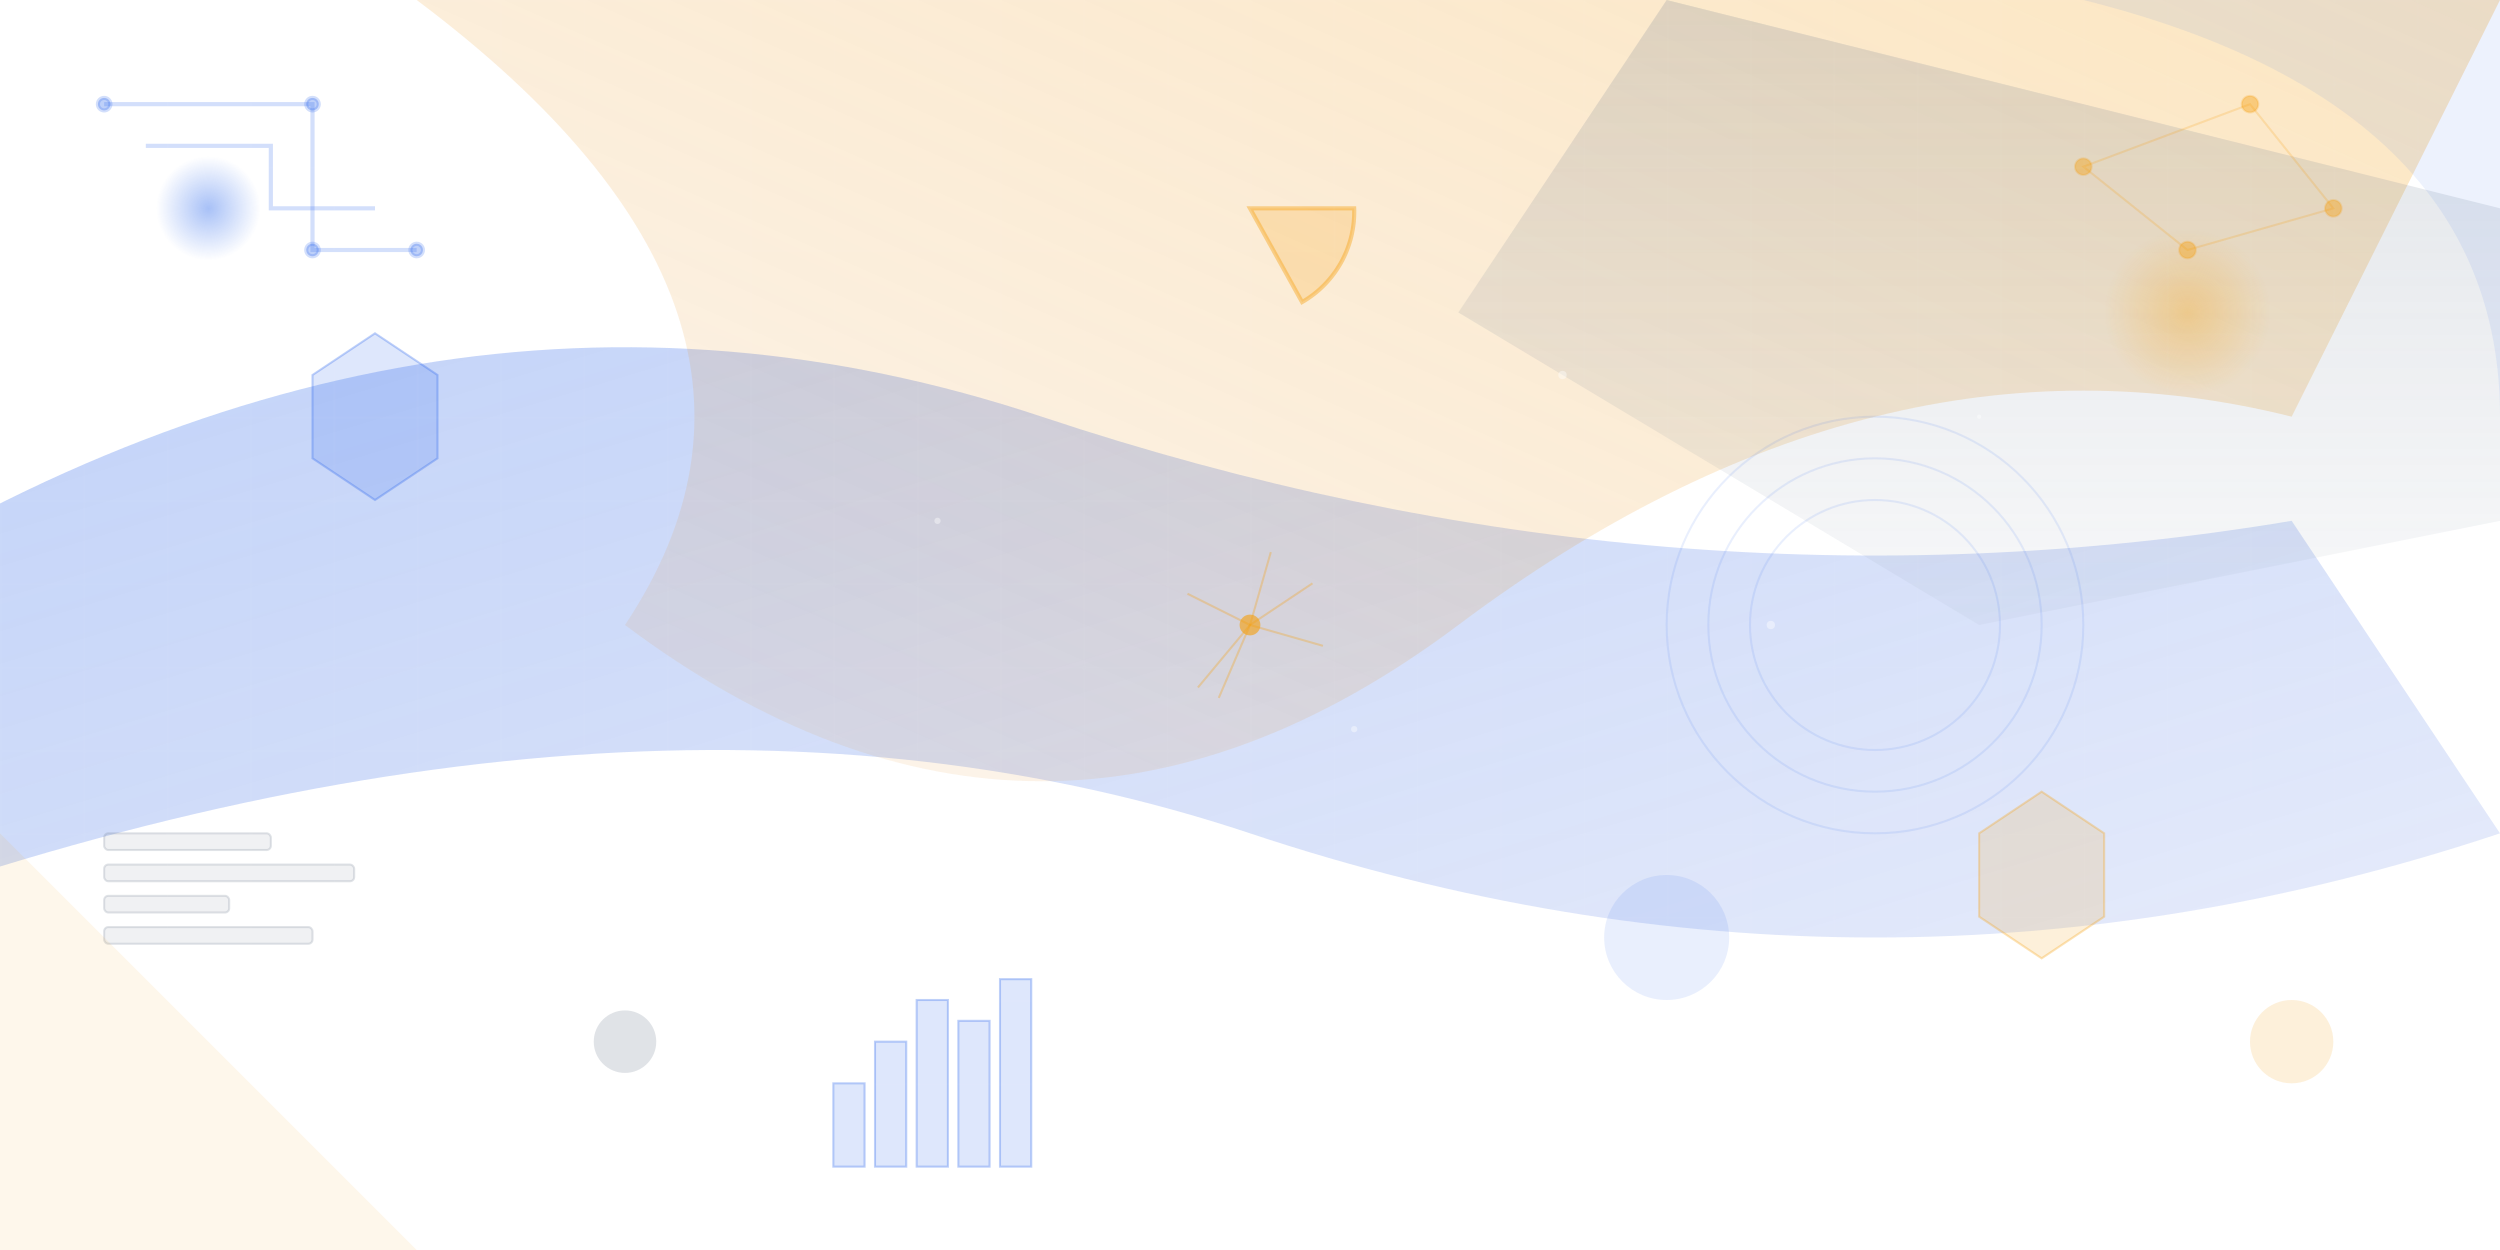 <svg width="1200" height="600" viewBox="0 0 1200 600" fill="none" xmlns="http://www.w3.org/2000/svg">
  <defs>
    <!-- Gradients for abstract shapes -->
    <linearGradient id="gradient1" x1="0%" y1="0%" x2="100%" y2="100%">
      <stop offset="0%" style="stop-color:rgba(37,99,235,0.3);stop-opacity:1" />
      <stop offset="100%" style="stop-color:rgba(29,78,216,0.1);stop-opacity:1" />
    </linearGradient>
    
    <linearGradient id="gradient2" x1="100%" y1="0%" x2="0%" y2="100%">
      <stop offset="0%" style="stop-color:rgba(245,158,11,0.25);stop-opacity:1" />
      <stop offset="100%" style="stop-color:rgba(217,119,6,0.05);stop-opacity:1" />
    </linearGradient>
    
    <linearGradient id="gradient3" x1="50%" y1="0%" x2="50%" y2="100%">
      <stop offset="0%" style="stop-color:rgba(100,116,139,0.2);stop-opacity:1" />
      <stop offset="100%" style="stop-color:rgba(100,116,139,0.05);stop-opacity:1" />
    </linearGradient>
    
    <!-- Animated gradients -->
    <radialGradient id="radial1" cx="50%" cy="50%" r="50%">
      <stop offset="0%" style="stop-color:rgba(37,99,235,0.4);stop-opacity:1" />
      <stop offset="100%" style="stop-color:rgba(37,99,235,0);stop-opacity:0" />
    </radialGradient>
    
    <radialGradient id="radial2" cx="50%" cy="50%" r="50%">
      <stop offset="0%" style="stop-color:rgba(245,158,11,0.3);stop-opacity:1" />
      <stop offset="100%" style="stop-color:rgba(245,158,11,0);stop-opacity:0" />
    </radialGradient>
  </defs>
  
  <!-- Background base -->
  <rect width="1200" height="600" fill="rgba(255,255,255,0.02)"/>
  
  <!-- Large abstract geometric shapes -->
  <!-- Flowing wave-like shape -->
  <path d="M-100 300 Q200 100 500 200 T1100 250 L1200 400 Q900 500 600 400 T-100 450 Z" fill="url(#gradient1)"/>
  
  <!-- Curved organic shape -->
  <path d="M200 0 Q400 150 300 300 Q500 450 700 300 Q900 150 1100 200 L1200 0 Z" fill="url(#gradient2)"/>
  
  <!-- Angular geometric shape -->
  <polygon points="800,0 1200,100 1200,250 950,300 700,150" fill="url(#gradient3)"/>
  
  <!-- Floating geometric elements -->
  <!-- Hexagons -->
  <polygon points="150,180 180,160 210,180 210,220 180,240 150,220" fill="rgba(37,99,235,0.15)" stroke="rgba(37,99,235,0.3)" stroke-width="1"/>
  <polygon points="950,400 980,380 1010,400 1010,440 980,460 950,440" fill="rgba(245,158,11,0.15)" stroke="rgba(245,158,11,0.3)" stroke-width="1"/>
  
  <!-- Circles of varying sizes -->
  <circle cx="100" cy="100" r="25" fill="url(#radial1)"/>
  <circle cx="1050" cy="150" r="40" fill="url(#radial2)"/>
  <circle cx="300" cy="500" r="15" fill="rgba(100,116,139,0.2)"/>
  <circle cx="800" cy="450" r="30" fill="rgba(37,99,235,0.1)"/>
  <circle cx="1100" cy="500" r="20" fill="rgba(245,158,11,0.15)"/>
  
  <!-- Abstract tech-inspired elements -->
  <!-- Circuit-like patterns -->
  <g stroke="rgba(37,99,235,0.2)" stroke-width="2" fill="none">
    <path d="M50 50 L150 50 L150 120 L200 120"/>
    <path d="M70 70 L130 70 L130 100 L180 100"/>
    <circle cx="50" cy="50" r="3" fill="rgba(37,99,235,0.3)"/>
    <circle cx="150" cy="50" r="3" fill="rgba(37,99,235,0.3)"/>
    <circle cx="150" cy="120" r="3" fill="rgba(37,99,235,0.3)"/>
    <circle cx="200" cy="120" r="3" fill="rgba(37,99,235,0.3)"/>
  </g>
  
  <!-- Network nodes -->
  <g stroke="rgba(245,158,11,0.2)" stroke-width="1" fill="none">
    <path d="M1000 80 L1050 120 L1120 100 L1080 50 Z"/>
    <circle cx="1000" cy="80" r="4" fill="rgba(245,158,11,0.4)"/>
    <circle cx="1050" cy="120" r="4" fill="rgba(245,158,11,0.4)"/>
    <circle cx="1120" cy="100" r="4" fill="rgba(245,158,11,0.4)"/>
    <circle cx="1080" cy="50" r="4" fill="rgba(245,158,11,0.4)"/>
  </g>
  
  <!-- Data visualization inspired elements -->
  <!-- Bar chart abstract -->
  <g fill="rgba(37,99,235,0.15)" stroke="rgba(37,99,235,0.3)" stroke-width="1">
    <rect x="400" y="520" width="15" height="40"/>
    <rect x="420" y="500" width="15" height="60"/>
    <rect x="440" y="480" width="15" height="80"/>
    <rect x="460" y="490" width="15" height="70"/>
    <rect x="480" y="470" width="15" height="90"/>
  </g>
  
  <!-- Pie chart segment -->
  <path d="M600 100 L650 100 A 50 50 0 0 1 625 145 Z" fill="rgba(245,158,11,0.2)" stroke="rgba(245,158,11,0.4)" stroke-width="2"/>
  
  <!-- Abstract code blocks -->
  <g fill="rgba(100,116,139,0.1)" stroke="rgba(100,116,139,0.2)" stroke-width="1">
    <rect x="50" y="400" width="80" height="8" rx="2"/>
    <rect x="50" y="415" width="120" height="8" rx="2"/>
    <rect x="50" y="430" width="60" height="8" rx="2"/>
    <rect x="50" y="445" width="100" height="8" rx="2"/>
  </g>
  
  <!-- Floating particles -->
  <g fill="rgba(255,255,255,0.4)">
    <circle cx="250" cy="150" r="2"/>
    <circle cx="450" cy="250" r="1.5"/>
    <circle cx="750" cy="180" r="2"/>
    <circle cx="350" cy="400" r="1"/>
    <circle cx="650" cy="350" r="1.5"/>
    <circle cx="850" cy="300" r="2"/>
    <circle cx="950" cy="200" r="1"/>
  </g>
  
  <!-- Subtle grid pattern overlay -->
  <defs>
    <pattern id="grid" width="40" height="40" patternUnits="userSpaceOnUse">
      <path d="M 40 0 L 0 0 0 40" fill="none" stroke="rgba(255,255,255,0.05)" stroke-width="1"/>
    </pattern>
  </defs>
  <rect width="1200" height="600" fill="url(#grid)"/>
  
  <!-- Large decorative elements in corners -->
  <!-- Top right corner -->
  <path d="M1000 0 Q1200 50 1200 200 L1200 0 Z" fill="rgba(37,99,235,0.08)"/>
  
  <!-- Bottom left corner -->
  <path d="M0 400 Q100 500 200 600 L0 600 Z" fill="rgba(245,158,11,0.08)"/>
  
  <!-- Animated orbital rings (static in SVG) -->
  <g stroke="rgba(37,99,235,0.1)" stroke-width="1" fill="none">
    <circle cx="900" cy="300" r="60"/>
    <circle cx="900" cy="300" r="80"/>
    <circle cx="900" cy="300" r="100"/>
  </g>
  
  <!-- Central focal elements -->
  <g transform="translate(600,300)">
    <!-- Central hub -->
    <circle cx="0" cy="0" r="5" fill="rgba(245,158,11,0.6)"/>
    <!-- Radiating lines -->
    <g stroke="rgba(245,158,11,0.3)" stroke-width="1">
      <line x1="0" y1="0" x2="30" y2="-20"/>
      <line x1="0" y1="0" x2="35" y2="10"/>
      <line x1="0" y1="0" x2="-25" y2="30"/>
      <line x1="0" y1="0" x2="-30" y2="-15"/>
      <line x1="0" y1="0" x2="10" y2="-35"/>
      <line x1="0" y1="0" x2="-15" y2="35"/>
    </g>
  </g>
</svg>
